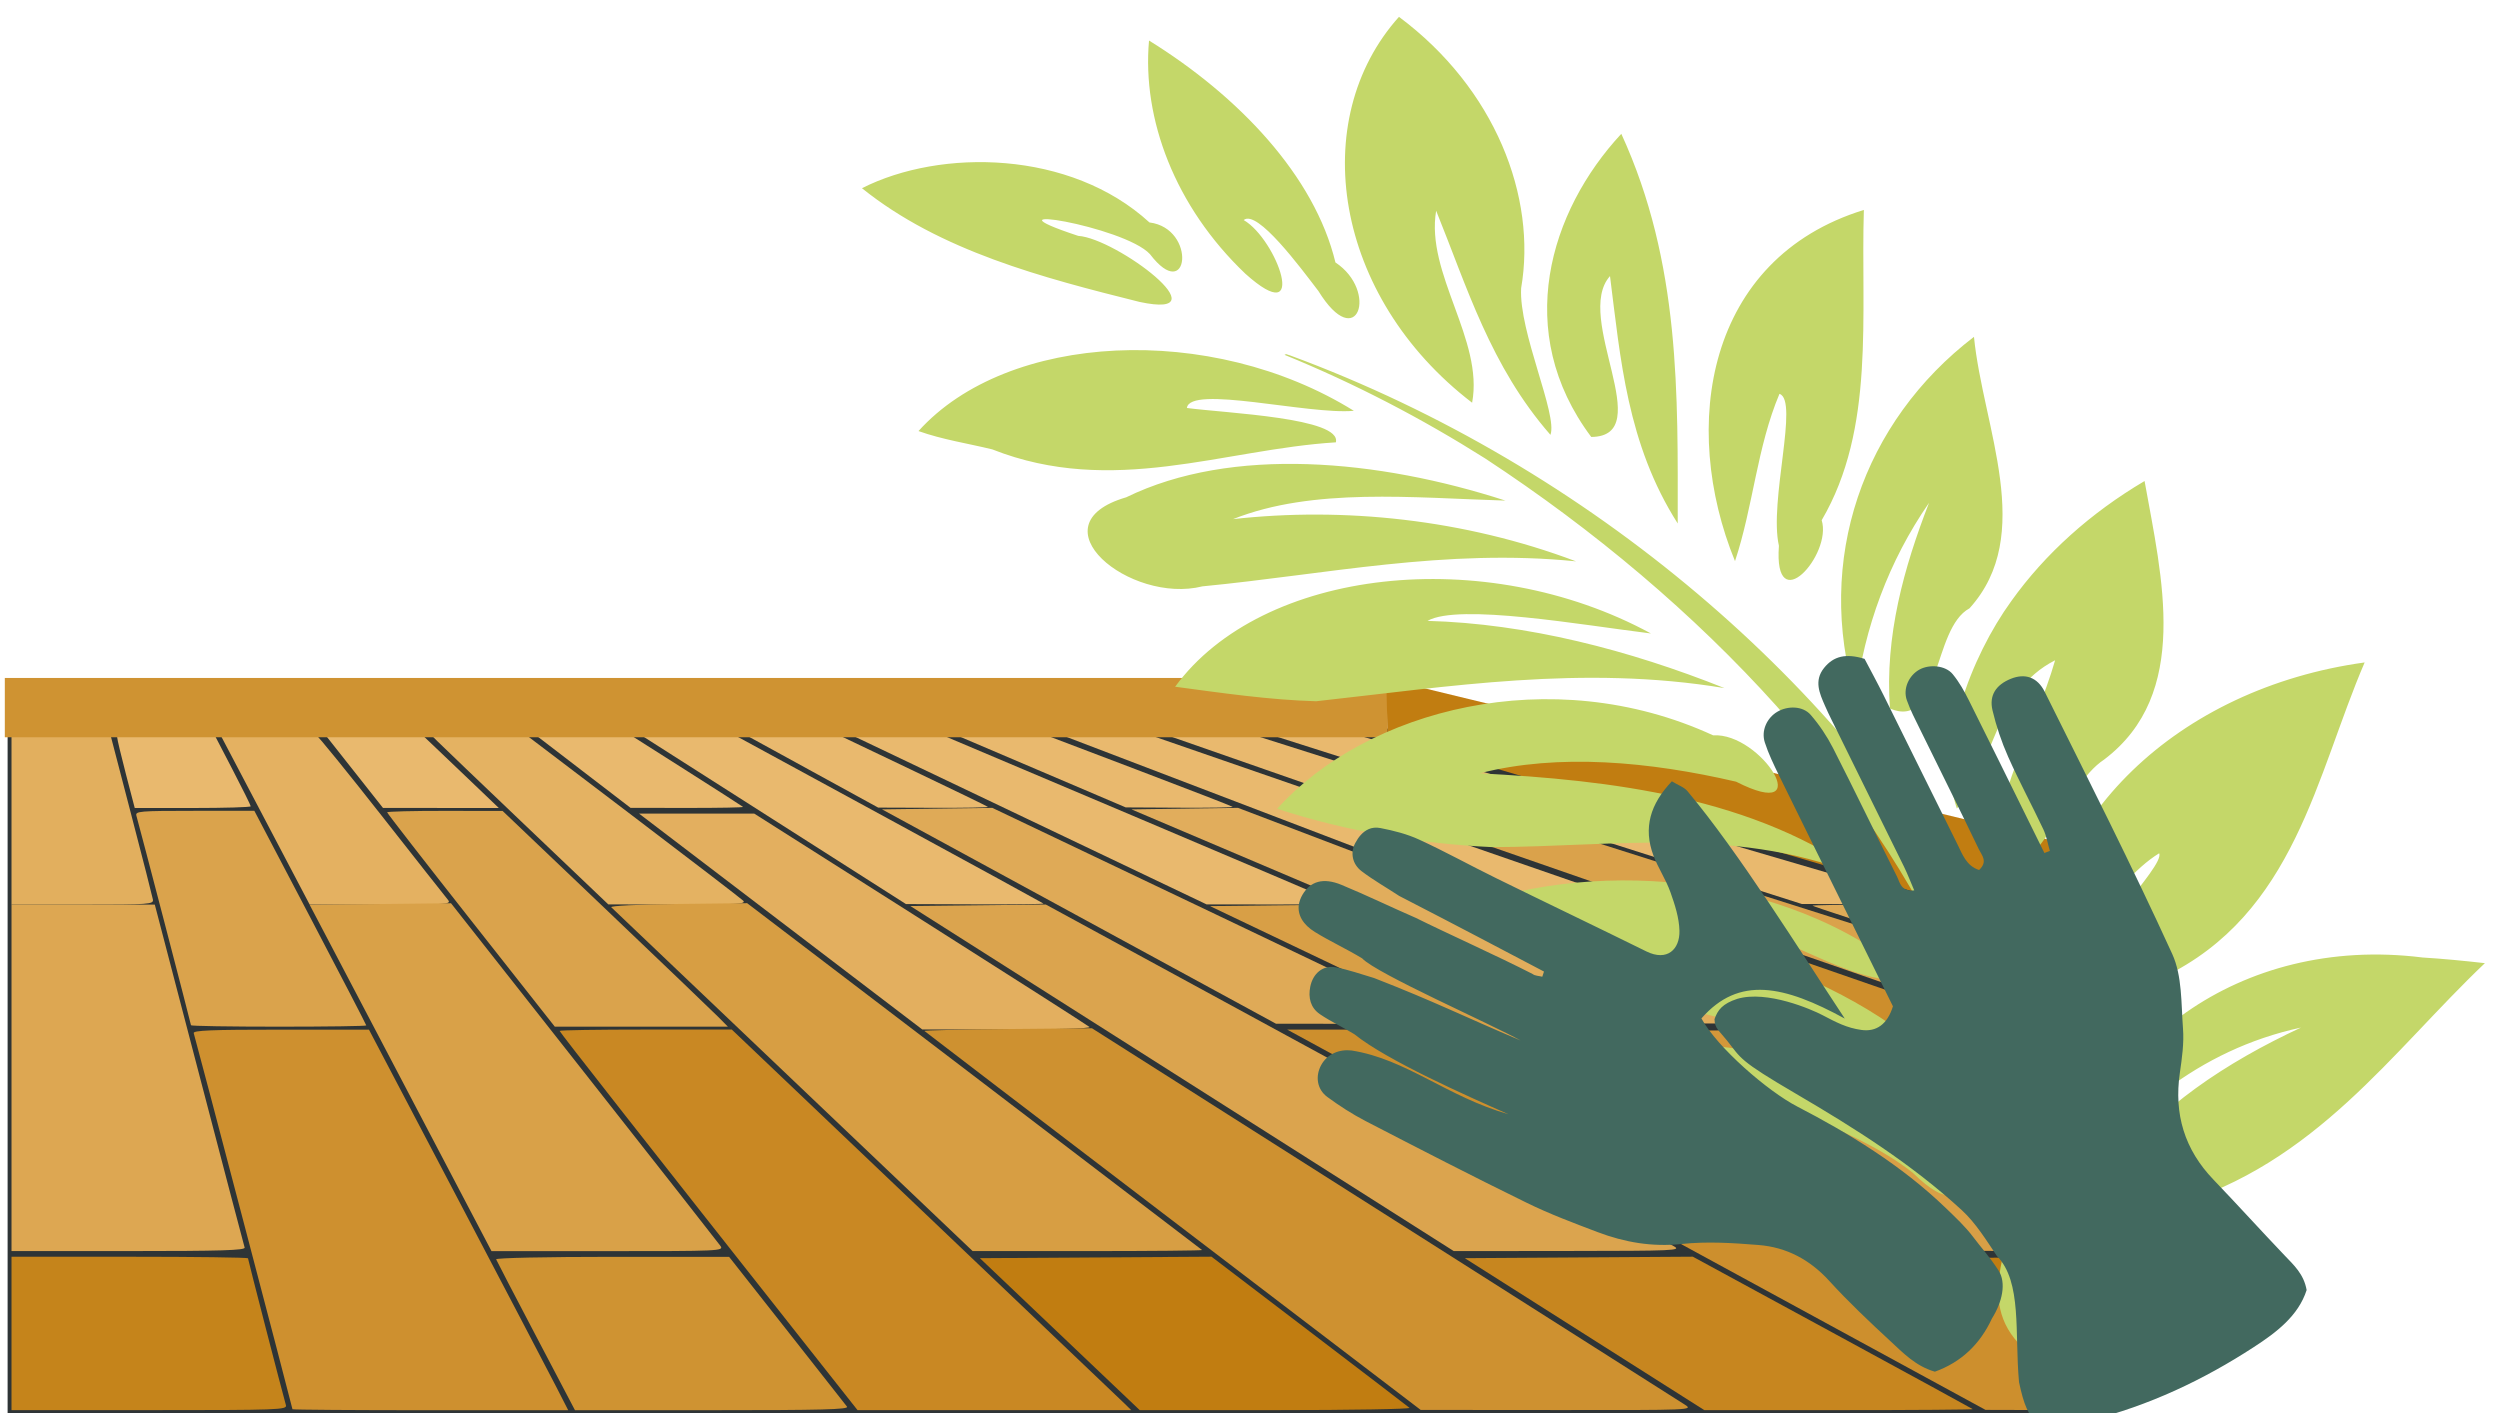 <?xml version="1.0" encoding="UTF-8" standalone="no"?>
<svg
   xmlns:dc="http://purl.org/dc/elements/1.1/"
   xmlns:cc="http://creativecommons.org/ns#"
   xmlns:rdf="http://www.w3.org/1999/02/22-rdf-syntax-ns#"
   xmlns:svg="http://www.w3.org/2000/svg"
   xmlns="http://www.w3.org/2000/svg"
   xmlns:sodipodi="http://sodipodi.sourceforge.net/DTD/sodipodi-0.dtd"
   xmlns:inkscape="http://www.inkscape.org/namespaces/inkscape"
   width="46mm"
   height="26mm"
   viewBox="0 0 46 26"
   version="1.1"
   id="svg7549"
   inkscape:version="1.0.2 (e86c870, 2021-01-15)"
   sodipodi:docname="vector-icon-gruppe-03.svg">
  <defs
     id="defs7543">
    <filter
       id="a-4"
       x="0"
       y="0"
       width="1"
       height="1">
      <feColorMatrix
         type="saturate"
         values="0"
         id="feColorMatrix24915" />
    </filter>
    <clipPath
       clipPathUnits="userSpaceOnUse"
       id="clipPath25200">
      <rect
         style="fill:#cccccc;fill-opacity:1;stroke:#808080;stroke-width:0.525"
         id="rect25202"
         width="846.318"
         height="318.198"
         x="-66.186"
         y="719.828" />
    </clipPath>
  </defs>
  <sodipodi:namedview
     id="base"
     pagecolor="#ffffff"
     bordercolor="#666666"
     borderopacity="1.0"
     inkscape:pageopacity="0.0"
     inkscape:pageshadow="2"
     inkscape:zoom="3.5246753"
     inkscape:cx="69.563262"
     inkscape:cy="6.2595348"
     inkscape:document-units="mm"
     inkscape:current-layer="layer1"
     inkscape:document-rotation="0"
     showgrid="false"
     inkscape:object-nodes="false"
     inkscape:snap-intersection-paths="true"
     inkscape:object-paths="true"
     inkscape:snap-nodes="false"
     inkscape:snap-others="false"
     inkscape:snap-global="false"
     inkscape:window-width="1920"
     inkscape:window-height="1017"
     inkscape:window-x="1912"
     inkscape:window-y="113"
     inkscape:window-maximized="1" />
  <g
     inkscape:label="Ebene 1"
     inkscape:groupmode="layer"
     id="layer1">
    <g
       id="g25161"
       transform="matrix(0.048,0,0,0.049,2.255,-22.8)"
       clip-path="url(#clipPath25200)">
      <g
         transform="matrix(0.535,0,0,0.535,1801.1,227.51)"
         id="g25011">
        <path
           d="m -3448.9,959.96 1110.648,-4.632 261.652,66.595 113.6,24.427 V 1442.38 h -1485.9 z"
           fill="#2e3436"
           filter="url(#a)"
           id="path24925"
           style="filter:url(#a-4)"
           sodipodi:nodetypes="ccccccc" />
        <path
           d="m -3446.1,1019.6 v -59.804 l 35.384,0.012 35.384,0.012 14.951,56.221 c 8.223,30.921 15.238,57.828 15.588,59.792 0.599,3.357 -2.431,3.572 -50.335,3.572 h -50.972 v -59.804 z"
           fill="#e2af5e"
           filter="url(#a)"
           id="path24931"
           style="filter:url(#a-4)" />
        <path
           d="m -3264.3,1020.1 -31.834,-59.305 33.088,-0.548 c 18.199,-0.302 34.111,-0.156 35.36,0.323 1.249,0.48 22.283,25.844 46.741,56.365 24.458,30.521 45.81,57.064 47.448,58.982 2.826,3.309 0.358,3.489 -47.996,3.489 h -50.975 l -31.834,-59.306 z"
           fill="#e4b161"
           filter="url(#a)"
           id="path24933"
           style="filter:url(#a-4)" />
        <path
           d="m -3077.3,1024.4 c -32.344,-30.182 -61.029,-57.068 -63.745,-59.747 l -4.939,-4.872 h 67.835 l 76.674,57.037 c 42.171,31.37 77.988,58.282 79.593,59.804 2.494,2.365 -4.32,2.759 -46.846,2.711 l -49.765,-0.057 -58.807,-54.876 z"
           fill="#e4b262"
           filter="url(#a)"
           id="path24935"
           style="filter:url(#a-4)" />
        <path
           d="m -2899.9,1019.9 -94.667,-59.126 32.54,-0.549 32.54,-0.549 110.97,59.132 c 61.032,32.522 111.34,59.457 111.8,59.854 0.46,0.397 -21.521,0.642 -48.84,0.543 l -49.67,-0.179 -94.666,-59.126 z"
           fill="#e9b96e"
           filter="url(#a)"
           id="path24937"
           style="filter:url(#a-4)" />
        <path
           d="m -2716.7,1020 -126.83,-59.242 31.231,-0.546 31.231,-0.546 142.45,59.056 c 78.347,32.481 142.82,59.414 143.28,59.851 0.46,0.437 -20.624,0.767 -46.846,0.732 l -47.677,-0.063 -126.83,-59.242 z"
           fill="#e9b96e"
           filter="url(#a)"
           id="path24939"
           style="filter:url(#a-4)" />
        <path
           d="m -2534.7,1019.9 -158.09,-59.157 30.055,-0.55 30.055,-0.551 172.89,58.584 c 95.091,32.222 174.24,59.086 175.88,59.699 1.64,0.613 -18.539,1.118 -44.853,1.123 l -47.843,0.012 -158.09,-59.157 v 10e-5 z"
           fill="#e9b96e"
           filter="url(#a)"
           id="path24941"
           style="filter:url(#a-4)" />
        <path
           d="m -2352.6,1019.9 -189.34,-59.095 28.862,-0.541 28.862,-0.541 205.33,58.869 c 112.93,32.378 206.22,59.238 207.32,59.689 1.1,0.451 -19.087,0.796 -44.853,0.767 l -46.846,-0.053 -189.34,-59.095 z"
           fill="#e9b96e"
           filter="url(#a)"
           id="path24943"
           style="filter:url(#a-4)" />
        <path
           d="m -3364.1,987.94 c -3.461,-13.016 -6.293,-24.678 -6.293,-25.915 0,-1.584 10.277,-2.249 34.735,-2.249 h 34.735 l 13.108,24.709 c 7.209,13.59 13.108,25.251 13.108,25.915 0,0.664 -18.698,1.206 -41.551,1.206 h -41.55 l -6.293,-23.666 z"
           fill="#e9b96e"
           filter="url(#a)"
           id="path24945"
           style="filter:url(#a-4)" />
        <path
           d="m -3200.4,986.17 -20.462,-25.394 34.173,-0.547 34.173,-0.547 11.208,10.435 c 6.164,5.739 18.668,17.423 27.786,25.963 l 16.579,15.528 -41.497,-0.023 -41.497,-0.023 -20.462,-25.394 z"
           fill="#e9b96e"
           filter="url(#a)"
           id="path24947"
           style="filter:url(#a-4)" />
        <path
           d="m -3036.3,986.14 -33.754,-25.364 33.145,-0.546 33.145,-0.546 40.479,25.176 c 22.263,13.847 40.852,25.53 41.309,25.963 0.457,0.433 -17.484,0.763 -39.869,0.734 l -40.7,-0.053 -33.754,-25.364 z"
           fill="#e9b96e"
           filter="url(#a)"
           id="path24949"
           style="filter:url(#a-4)" />
        <path
           d="m -2872.2,986.05 -47.074,-25.276 32.123,-0.542 32.123,-0.542 53.823,25.155 c 29.603,13.835 54.197,25.517 54.654,25.959 0.457,0.442 -17.036,0.741 -38.873,0.663 l -39.703,-0.141 -47.074,-25.276 z"
           fill="#e9b96e"
           filter="url(#a)"
           id="path24951"
           style="filter:url(#a-4)" />
        <path
           d="m -2708.1,985.98 -60.346,-25.207 30.665,-0.548 30.665,-0.548 67.557,25.14 c 37.157,13.827 67.931,25.511 68.388,25.964 0.457,0.453 -16.587,0.73 -37.876,0.615 l -38.706,-0.209 -60.346,-25.207 z"
           fill="#e9b96e"
           filter="url(#a)"
           id="path24953"
           style="filter:url(#a-4)" />
        <path
           d="m -2543.9,985.93 -73.562,-25.158 29.54,-0.554 29.54,-0.554 80.901,25.164 c 44.496,13.84 81.275,25.527 81.732,25.97 0.457,0.443 -16.139,0.69 -36.879,0.548 l -37.71,-0.258 -73.562,-25.158 z"
           fill="#e9b96e"
           filter="url(#a)"
           id="path24955"
           style="filter:url(#a-4)" />
        <path
           d="m -3317.5,1164.1 c 0,-0.906 -36.676,-138.78 -39.108,-147.02 -0.958,-3.246 1.943,-3.489 41.738,-3.489 h 42.768 l 40.095,74.875 c 22.052,41.181 40.095,75.27 40.095,75.752 0,0.482 -28.257,0.876 -62.794,0.876 -34.537,0 -62.794,-0.45 -62.794,-1 z"
           fill="#daa34c"
           filter="url(#a)"
           id="path24957"
           style="filter:url(#a-4)" />
        <path
           d="m -3116.9,1090.4 c -33.031,-41.07 -60.056,-75.158 -60.056,-75.752 0,-0.594 18.614,-1.055 41.364,-1.025 l 41.364,0.055 73.758,68.829 c 40.567,37.856 76.883,71.919 80.702,75.697 l 6.944,6.868 h -124.02 l -60.056,-74.672 z"
           fill="#daa34c"
           filter="url(#a)"
           id="path24959"
           style="filter:url(#a-4)" />
        <path
           d="m -2895,1091.3 -101.45,-75.752 h 82.534 l 119.15,74.005 c 65.534,40.703 120.01,74.791 121.05,75.752 1.087,1.003 -24.023,1.746 -58.965,1.746 h -60.859 l -101.45,-75.752 z"
           fill="#e3af5f"
           filter="url(#a)"
           id="path24961"
           style="filter:url(#a-4)" />
        <path
           d="m -2681.2,1087.8 -141.17,-75.241 39.502,-0.527 39.502,-0.527 160.42,74.9 c 88.233,41.195 160.82,75.296 161.3,75.78 0.48,0.484 -25.957,0.875 -58.758,0.868 l -59.638,-0.012 -141.17,-75.241 z"
           fill="#dfaa57"
           filter="url(#a)"
           id="path24963"
           style="filter:url(#a-4)" />
        <path
           d="m -2463.3,1087.6 -180.35,-75.029 38.16,-0.541 38.16,-0.541 201,74.982 c 110.55,41.24 201.37,75.347 201.83,75.794 0.46,0.447 -26.006,0.711 -58.807,0.588 l -59.638,-0.224 -180.35,-75.029 z"
           fill="#e1ad5c"
           filter="url(#a)"
           id="path24965"
           style="filter:url(#a-4)" />
        <path
           d="m -2242.3,1087.6 -220.52,-75.033 36.98,-0.544 36.98,-0.544 199.48,62.067 c 109.72,34.137 203.75,63.346 208.95,64.91 l 17.214,6.458 0.516,18.159 -33.679,-0.221 -25.417,-0.221 -220.52,-75.032 z"
           fill="#daa24b"
           filter="url(#a)"
           id="path24967"
           style="filter:url(#a-4)"
           sodipodi:nodetypes="cccccccccccc" />
        <path
           d="m -3446.1,1201 v -121.6 l 51.332,0.012 h 51.332 l 31.762,119.1 c 17.469,65.506 32.142,120.22 32.607,121.59 0.667,1.967 -16.821,2.492 -83.094,2.492 h -83.939 v -121.6 z"
           fill="#dda752"
           filter="url(#a)"
           id="path24969"
           style="filter:url(#a-4)" />
        <path
           d="m -3159,1216.6 c -31.248,-58.307 -60.562,-112.99 -65.144,-121.52 l -8.33,-15.51 50.63,-0.564 50.63,-0.563 95.249,118.47 c 52.387,65.157 96.422,120.1 97.854,122.1 2.508,3.498 -0.482,3.632 -80.735,3.619 l -83.34,-0.014 -56.814,-106.01 z"
           fill="#d9a148"
           filter="url(#a)"
           id="path24971"
           style="filter:url(#a-4)" />
        <path
           d="m -2886,1202.8 c -70.7,-65.885 -129.37,-120.57 -130.37,-121.53 -1.043,-0.995 19.421,-1.984 47.752,-2.308 l 49.576,-0.568 162.56,121.34 c 89.407,66.734 162.93,121.68 163.39,122.1 0.46,0.42 -36.337,0.764 -81.764,0.764 h -82.595 l -128.55,-119.79 z"
           fill="#d79e43"
           filter="url(#a)"
           id="path24973"
           style="filter:url(#a-4)" />
        <path
           d="m -2607.4,1201.5 -194.7,-121.1 48.521,-0.533 48.521,-0.533 222.05,118.34 c 122.13,65.089 224.74,119.79 228.03,121.56 5.585,3 0.569,3.217 -75.872,3.292 l -81.852,0.08 -194.7,-121.1 z"
           fill="#dba44e"
           filter="url(#a)"
           id="path24975"
           style="filter:url(#a-4)" />
        <path
           d="m -2328.5,1201.4 -258.86,-120.93 47.397,-0.535 47.397,-0.535 265.78,110.18 265.78,110.18 0.012,11.462 v 11.462 l -54.322,-0.175 -54.322,-0.175 -258.86,-120.93 v 10e-5 z"
           fill="#d89f46"
           filter="url(#a)"
           id="path24977"
           style="filter:url(#a-4)" />
        <path
           d="m -2167.3,1157 c -110.74,-41.5 -202.24,-75.849 -203.33,-76.329 -1.09,-0.48 18.305,-1.187 43.114,-1.569 l 45.108,-0.695 79.483,27.004 c 43.716,14.852 116.04,39.406 160.72,54.563 l 81.234,27.559 v 22.683 c 0,16.936 -0.631,22.627 -2.492,22.461 -1.371,-0.122 -93.095,-34.177 -203.83,-75.678 z"
           fill="#cd8e2c"
           filter="url(#a)"
           id="path24979"
           style="filter:url(#a-4)" />
        <path
           d="m -2060.1,1110.8 c -52.891,-16.541 -95.903,-30.338 -95.582,-30.659 0.321,-0.321 20.323,-0.673 44.448,-0.781 l 43.863,-0.197 53.214,15.426 53.214,15.426 v 15.608 c 0,8.584 -0.673,15.528 -1.495,15.43 -0.822,-0.098 -44.77,-13.712 -97.661,-30.253 z"
           fill="#dfaa57"
           filter="url(#a)"
           id="path24981"
           style="filter:url(#a-4)" />
        <path
           d="m -3446.1,1380.4 v -53.823 h 84.722 c 46.597,0 84.722,0.495 84.722,1.099 0,0.941 24.317,93.181 27.17,103.06 0.95,3.289 -4.643,3.489 -97.803,3.489 h -98.811 v -53.824 z"
           fill="#c5841b"
           filter="url(#a)"
           id="path24983"
           style="filter:url(#a-4)" />
        <path
           d="m -3070.3,1382.2 c -15.35,-28.636 -28.208,-52.85 -28.573,-53.811 -0.374,-0.982 36,-1.746 83.13,-1.746 h 83.794 l 41.29,51.332 c 22.709,28.232 42.15,52.453 43.201,53.824 1.523,1.986 -18.082,2.489 -96.511,2.479 l -98.422,-0.012 -27.908,-52.064 z"
           fill="#cf9332"
           filter="url(#a)"
           id="path24985"
           style="filter:url(#a-4)" />
        <path
           d="m -2695,1380.9 -57.265,-53.325 82.976,-0.52 82.976,-0.52 69.985,52.238 c 38.492,28.731 70.837,52.961 71.879,53.846 1.042,0.885 -42.022,1.608 -95.696,1.608 h -97.59 l -57.265,-53.325 z"
           fill="#c17d11"
           filter="url(#a)"
           id="path24987"
           style="filter:url(#a-4)" />
        <path
           d="m -2319,1380.9 -85.801,-53.325 81.69,-0.521 81.689,-0.521 99.858,53.155 c 54.922,29.235 100.23,53.466 100.69,53.846 0.46,0.38 -42.629,0.691 -95.747,0.691 h -96.577 l -85.801,-53.325 z"
           fill="#c7861f"
           filter="url(#a)"
           id="path24989"
           style="filter:url(#a-4)" />
        <path
           d="m -2009.7,1349.8 -47.709,-22.201 47.506,-0.535 c 26.128,-0.294 47.852,-0.189 48.275,0.234 0.423,0.423 0.514,10.654 0.203,22.736 l -0.566,21.967 -47.709,-22.201 z"
           fill="#c17d11"
           filter="url(#a)"
           id="path24991"
           style="filter:url(#a-4)" />
        <path
           d="m -3244.8,1433.6 c 0,-1.024 -69.681,-261.02 -70.738,-263.94 -0.71,-1.96 12.589,-2.49 62.328,-2.484 l 63.23,0.012 62.791,117.11 c 34.535,64.41 66.654,124.51 71.376,133.55 l 8.584,16.446 h -98.786 c -54.332,0 -98.786,-0.312 -98.786,-0.693 z"
           fill="#ce902f"
           filter="url(#a)"
           id="path24993"
           style="filter:url(#a-4)" />
        <path
           d="m -2880.5,1383.9 c -109.88,-136.32 -172.88,-214.98 -172.88,-215.84 0,-0.524 27.755,-0.952 61.677,-0.952 h 61.677 l 138.17,128.82 c 75.992,70.851 140.39,130.95 143.11,133.56 l 4.938,4.742 h -196.11 l -40.573,-50.335 z"
           fill="#c98823"
           filter="url(#a)"
           id="path24995"
           style="filter:url(#a-4)" />
        <path
           d="m -2613.8,1301.5 c -97.564,-72.923 -177.75,-132.95 -178.19,-133.39 -0.44,-0.44 26.385,-1.052 59.613,-1.359 l 60.415,-0.556 209.47,130.24 c 115.21,71.633 212.17,131.95 215.46,134.03 5.92,3.746 4.994,3.784 -91.699,3.703 l -97.68,-0.081 -177.39,-132.59 v 10e-5 z"
           fill="#ce9130"
           filter="url(#a)"
           id="path24997"
           style="filter:url(#a-4)" />
        <path
           d="m -2281.9,1300.6 -250.18,-133.47 h 121.4 l 224.86,104.88 224.86,104.88 v 57.366 l -35.384,-0.097 -35.384,-0.097 -250.18,-133.47 z"
           fill="#cd8f2d"
           filter="url(#a)"
           id="path24999"
           style="filter:url(#a-4)" />
        <path
           d="m -2116.1,1231.3 -152.09,-63.18 58.398,-0.546 58.398,-0.546 95.169,35.432 95.168,35.432 0.02,28.407 c 0.012,15.624 -0.654,28.356 -1.476,28.295 -0.822,-0.061 -69.936,-28.543 -153.59,-63.293 h -6e-4 z"
           fill="#d3973a"
           filter="url(#a)"
           id="path25001"
           style="filter:url(#a-4)" />
        <path
           d="m -2006.2,1167.5 h 43.697 v 16.915 z"
           fill="#c17d11"
           filter="url(#a)"
           id="path25003"
           style="filter:url(#a-4)" />
        <path
           d="m -3450.9,920.09 h 990.75 v 41.863 h -990.75 z"
           fill="#cf9332"
           filter="url(#a)"
           id="path25005"
           style="filter:url(#a-4)" />
        <path
           d="m -2461.1,921.08 499.36,118.61 v 65.784 l -498.37,-144.03 -0.997,-40.368 z"
           fill="#c17d11"
           filter="url(#a)"
           id="path25007"
           style="filter:url(#a-4)" />
      </g>
      <path
         transform="matrix(0.535,0,0,0.535,108.36,-71.11)"
         d="m 581.16,615.3 c 0,22.554 -18.284,40.838 -40.838,40.838 -22.554,0 -40.838,-18.284 -40.838,-40.838 0,-22.554 18.284,-40.838 40.838,-40.838 22.554,0 40.838,18.284 40.838,40.838 z"
         fill="#f0ffff"
         id="path25013" />
      <path
         transform="matrix(0.535,0,0,0.535,108.36,-71.11)"
         d="m 643.98,572.89 c 0,30.361 -24.613,54.974 -54.974,54.974 -30.361,0 -54.974,-24.613 -54.974,-54.974 0,-30.361 24.613,-54.974 54.974,-54.974 30.361,0 54.974,24.613 54.974,54.974 z"
         fill="#f0ffff"
         id="path25015" />
      <path
         transform="matrix(0.535,0,0,0.535,108.36,-71.11)"
         d="m 640.84,638.86 c 0,22.554 -18.284,40.838 -40.838,40.838 -22.554,0 -40.838,-18.284 -40.838,-40.838 0,-22.554 18.284,-40.838 40.838,-40.838 22.554,0 40.838,18.284 40.838,40.838 z"
         fill="#f0ffff"
         id="path25017" />
      <path
         transform="matrix(0.535,0,0,0.535,108.36,-71.11)"
         d="m 689.53,591.74 c 0,20.819 -16.877,37.697 -37.697,37.697 -20.82,0 -37.697,-16.877 -37.697,-37.697 0,-20.82 16.877,-37.697 37.697,-37.697 20.82,0 37.697,16.877 37.697,37.697 z"
         fill="#f0ffff"
         id="path25019" />
      <path
         transform="matrix(0.535,0,0,0.535,108.36,-71.11)"
         d="m 764.93,618.44 c 0,32.964 -26.722,59.686 -59.686,59.686 -32.964,0 -59.686,-26.722 -59.686,-59.686 0,-32.964 26.722,-59.686 59.686,-59.686 32.964,0 59.686,26.722 59.686,59.686 z"
         fill="#f0ffff"
         id="path25021" />
      <path
         transform="matrix(0.535,0,0,0.535,108.36,-71.11)"
         d="m 954.98,458.23 c 0,58.988 -47.819,106.81 -106.81,106.81 -58.991,0 -106.81,-47.819 -106.81,-106.81 0,-58.991 47.819,-106.81 106.81,-106.81 58.991,0 106.81,47.819 106.81,106.81 z"
         fill="#f0ffff"
         id="path25023" />
      <path
         transform="matrix(0.535,0,0,0.535,108.36,-67.749)"
         d="m 780.63,521.06 c 0,32.964 -26.722,59.686 -59.686,59.686 -32.964,0 -59.686,-26.722 -59.686,-59.686 0,-32.964 26.722,-59.686 59.686,-59.686 32.964,0 59.686,26.722 59.686,59.686 z"
         fill="#f0ffff"
         id="path25025" />
      <path
         transform="matrix(0.535,0,0,0.535,108.36,-71.11)"
         d="m 835.61,572.89 c 0,28.626 -23.206,51.833 -51.833,51.833 -28.627,0 -51.833,-23.206 -51.833,-51.833 0,-28.627 23.206,-51.833 51.833,-51.833 28.627,0 51.833,23.206 51.833,51.833 z"
         fill="#f0ffff"
         id="path25027" />
      <path
         transform="matrix(0.535,0,0,0.535,108.36,-71.11)"
         d="m 1003.7,566.61 c 0,50.313 -40.787,91.1 -91.1,91.1 -50.313,0 -91.1,-40.787 -91.1,-91.1 0,-50.313 40.787,-91.1 91.1,-91.1 50.313,0 91.1,40.787 91.1,91.1 z"
         fill="#f0ffff"
         id="path25029" />
      <path
         transform="matrix(0.535,0,0,0.535,108.36,-71.11)"
         d="m 1038.2,462.94 c 0,37.301 -30.238,67.54 -67.54,67.54 -37.302,0 -67.54,-30.239 -67.54,-67.54 0,-37.301 30.239,-67.54 67.54,-67.54 37.301,0 67.54,30.239 67.54,67.54 z"
         fill="#f0ffff"
         id="path25031" />
      <path
         transform="matrix(0.535,0,0,0.535,50.407,-84.747)"
         d="m 326.7,627.86 c 0,57.253 -46.413,103.67 -103.67,103.67 -57.257,0 -103.67,-46.413 -103.67,-103.67 0,-57.257 46.413,-103.67 103.67,-103.67 57.257,0 103.67,46.413 103.67,103.67 z"
         fill="#e3dbdb"
         id="path25033" />
      <path
         transform="matrix(0.535,0,0,0.535,50.407,-84.747)"
         d="m 479.06,569.75 c 0,68.53 -55.555,124.08 -124.08,124.08 -68.525,0 -124.08,-55.555 -124.08,-124.08 0,-68.525 55.555,-124.08 124.08,-124.08 68.525,0 124.08,55.555 124.08,124.08 z"
         fill="#e3dbdb"
         id="path25035" />
      <path
         transform="matrix(0.535,0,0,0.535,50.407,-84.747)"
         d="m 589.01,533.62 c 0,54.65 -44.303,98.953 -98.953,98.953 -54.65,0 -98.953,-44.303 -98.953,-98.953 0,-54.65 44.303,-98.953 98.953,-98.953 54.65,0 98.953,44.303 98.953,98.953 z"
         fill="#e3dbdb"
         id="path25037" />
      <path
         transform="matrix(0.535,0,0,0.535,50.407,-84.747)"
         d="m 127.23,576.03 c 0,29.494 -23.91,53.403 -53.403,53.403 -29.493,0 -53.403,-23.91 -53.403,-53.403 0,-29.493 23.91,-53.403 53.403,-53.403 29.493,0 53.403,23.91 53.403,53.403 z"
         fill="#e3dbdb"
         id="path25039" />
      <path
         transform="matrix(0.535,0,0,0.535,50.407,-84.747)"
         d="m 147.64,631 c 0,26.024 -21.097,47.121 -47.121,47.121 -26.024,0 -47.121,-21.097 -47.121,-47.121 0,-26.024 21.097,-47.121 47.121,-47.121 26.024,0 47.121,21.097 47.121,47.121 z"
         fill="#e3dbdb"
         id="path25041" />
      <path
         transform="matrix(0.535,0,0,0.535,50.407,-84.747)"
         d="m 163.35,549.33 c 0,19.084 -15.471,34.555 -34.555,34.555 -19.084,0 -34.555,-15.471 -34.555,-34.555 0,-19.084 15.471,-34.555 34.555,-34.555 19.084,0 34.555,15.471 34.555,34.555 z"
         fill="#e3dbdb"
         id="path25043" />
      <path
         transform="matrix(0.535,0,0,0.535,50.407,-84.747)"
         d="m 545.03,654.57 c 0,36.434 -29.535,65.969 -65.969,65.969 -36.434,0 -65.969,-29.535 -65.969,-65.969 0,-36.434 29.535,-65.969 65.969,-65.969 36.434,0 65.969,29.535 65.969,65.969 z"
         fill="#e3dbdb"
         id="path25045" />
      <path
         transform="matrix(0.535,0,0,0.535,50.407,-84.747)"
         d="m 786.92,494.35 c 0,85.879 -69.619,155.5 -155.5,155.5 -85.881,0 -155.5,-69.619 -155.5,-155.5 0,-85.881 69.619,-155.5 155.5,-155.5 85.881,0 155.5,69.619 155.5,155.5 z"
         fill="#e3dbdb"
         id="path25047" />
      <path
         transform="matrix(0.535,0,0,0.535,50.407,-84.747)"
         d="m 871.73,612.16 c 0,61.59 -49.929,111.52 -111.52,111.52 -61.591,0 -111.52,-49.929 -111.52,-111.52 0,-61.591 49.929,-111.52 111.52,-111.52 61.591,0 111.52,49.929 111.52,111.52 z"
         fill="#e3dbdb"
         id="path25049" />
      <path
         transform="matrix(0.535,0,0,0.535,50.407,-84.747)"
         d="m 705.24,681.27 c 0,53.783 -43.6,97.383 -97.383,97.383 -53.783,0 -97.383,-43.6 -97.383,-97.383 0,-53.783 43.6,-97.383 97.383,-97.383 53.783,0 97.383,43.6 97.383,97.383 z"
         fill="#e3dbdb"
         id="path25051" />
      <g
         transform="matrix(0.535,0,0,0.535,318.03,94.238)"
         fill="#917c6f"
         fill-rule="evenodd"
         id="g25059">
        <path
           d="m 434.71,392.1 -0.036,-0.022 -0.102,-0.06 -0.39,-0.229 -1.462,-0.839 c -1.693,-0.957 -3.405,-1.881 -5.133,-2.774 l -1e-5,-10e-6 c -4.827,-2.496 -9.77,-4.801 -14.925,-6.519 l -2e-5,-10e-6 c -6.809,-2.27 -14.202,-3.038 -21.209,-1.481 l -2e-5,1e-5 c -2.765,0.614 -5.494,1.538 -7.881,3.062 -1.446,0.923 -2.76,2.087 -3.705,3.519 -1.038,1.572 -1.565,3.461 -1.565,5.345 0,1.841 0.074,3.693 0.453,5.494 v 2e-5 c 0.316,1.497 0.879,2.948 1.722,4.225 2.252,3.411 5.924,5.585 9.428,7.688 3.021,1.812 6.195,3.355 9.377,4.868 h 10e-6 l 1e-5,1e-5 c 4.022,1.913 8.088,3.733 12.157,5.545 7.999,3.562 16.071,6.983 23.855,10.993 l 2e-5,10e-6 c 13.446,6.927 26.97,13.702 40.499,20.466 7.662,3.831 15.33,7.649 23.029,11.405 l 2e-5,10e-6 c 2.776,1.354 5.555,2.703 8.349,4.018 1.577,0.742 3.145,1.51 4.769,2.142 4.021,1.564 7.991,3.28 12.121,4.53 4.115,1.245 8.486,2.182 12.701,1.339 1.181,-0.236 2.243,-0.874 3.231,-1.563 1.343,-0.938 2.565,-2.04 3.737,-3.186 l 10e-6,-1e-5 c 2.916,-2.849 5.528,-5.991 8.078,-9.172 l 2e-5,-2e-5 c 2.498,-3.116 4.905,-6.305 7.352,-9.462 l 2e-5,-10e-6 c 0.927,-1.196 1.857,-2.39 2.831,-3.548 l 10e-6,-2e-5 c 0.613,-0.729 1.218,-1.476 1.962,-2.071 1.532,-1.226 3.023,-2.501 4.519,-3.77 2.065,-1.753 4.122,-3.516 6.176,-5.282 l 7.815,-6.75 -0.048,-0.005 -0.134,-0.013 h -3e-5 l -0.512,-0.05 -1.89,-0.176 h -2e-5 c -2.124,-0.192 -4.25,-0.37 -6.377,-0.532 -5.386,-0.41 -10.78,-0.772 -16.181,-0.772 -4.803,0 -9.436,1.607 -14.066,2.886 -5.236,1.447 -10.73,2.274 -16.097,1.435 -2.021,-0.316 -3.982,-0.935 -5.922,-1.586 l -2e-5,-10e-6 c -2.713,-0.91 -5.381,-1.952 -8.029,-3.036 l -1e-5,-1e-5 c -6.648,-2.722 -13.176,-5.729 -19.668,-8.805 h -2e-5 l -10e-6,-1e-5 c -11.688,-5.538 -23.212,-11.414 -34.78,-17.198 l -2e-5,-10e-6 c -5.683,-2.841 -11.476,-5.467 -17.391,-7.785 l -3e-5,-1e-5 c -1.66,-0.65 -3.329,-1.282 -5.021,-1.843 l -2e-5,-1e-5 -3e-5,-10e-6 c -0.425,-0.141 -0.851,-0.281 -1.285,-0.394 -0.098,-0.025 -0.197,-0.053 -0.298,-0.063 -0.019,-0.002 -0.041,-0.006 -0.058,0.002 -0.009,0.005 -0.003,0.018 0.005,0.025"
           id="path25053" />
        <path
           d="m 429.75,421.88 -10.014,22.689 c -2.433,5.632 -4.841,11.276 -7.123,16.97 v 1e-5 c -0.874,2.18 -1.732,4.367 -2.521,6.579 -0.283,0.795 -0.558,1.592 -0.804,2.399 -0.166,0.543 -0.327,1.089 -0.426,1.648 v 1e-5 c -0.908,5.148 0.466,10.73 3.868,14.699 0.79,0.922 1.762,1.669 2.726,2.407 h 1e-5 v 10e-6 c 1.215,0.931 2.471,1.807 3.741,2.662 l 10e-6,1e-5 c 1.093,0.736 2.198,1.454 3.312,2.158 h 1e-5 c 0.347,0.219 0.695,0.437 1.044,0.653 l 0.29,0.179 0.077,0.047 0.028,0.017 39.455,-52.993"
           id="path25055" />
        <path
           d="m 450.25,401.77 0.013,-8.2e-4 0.039,-0.002 0.152,-0.009 0.589,-0.036 2.237,-0.134 h 10e-6 c 2.675,-0.159 5.35,-0.316 8.026,-0.472 h 10e-6 c 8.261,-0.479 16.522,-0.942 24.785,-1.378 h 10e-6 c 8.668,-0.457 17.338,-0.896 26.011,-1.232 3.185,-0.123 6.371,-0.237 9.559,-0.29 1.078,-0.018 2.156,-0.03 3.234,-0.016 0.649,0.008 1.299,0.013 1.943,0.088 3.145,0.37 6.29,0.902 9.284,1.934 2.599,0.896 5.123,2.211 6.963,4.255 1.906,2.118 3.647,4.38 5.357,6.659 v 10e-6 c 0.667,0.889 1.326,1.784 1.977,2.684 h 10e-6 c 0.193,0.267 0.385,0.534 0.577,0.802 v 10e-6 l 0.156,0.219 0.041,0.058 0.015,0.021 -53.38,9.284"
           id="path25057" />
      </g>
      <path
         transform="matrix(0.535,0,0,0.535,234.51,48.214)"
         d="m 235.6,379.69 c 0,64.193 -52.038,116.23 -116.23,116.23 -64.192,0 -116.23,-52.038 -116.23,-116.23 0,-64.192 52.038,-116.23 116.23,-116.23 64.192,0 116.23,52.038 116.23,116.23 z"
         fill="#f0ffff"
         id="path25061" />
      <path
         transform="matrix(0.535,0,0,0.535,234.51,48.214)"
         d="m 298.43,444.09 c 0,33.831 -27.426,61.257 -61.257,61.257 -33.831,0 -61.257,-27.426 -61.257,-61.257 0,-33.831 27.426,-61.257 61.257,-61.257 33.831,0 61.257,27.426 61.257,61.257 z"
         fill="#f0ffff"
         id="path25063" />
      <path
         transform="matrix(0.535,0,0,0.535,234.51,48.214)"
         d="m 271.73,513.2 c 0,53.783 -43.6,97.383 -97.383,97.383 -53.783,0 -97.383,-43.6 -97.383,-97.383 0,-53.783 43.6,-97.383 97.383,-97.383 53.783,0 97.383,43.6 97.383,97.383 z"
         fill="#f0ffff"
         id="path25065" />
      <path
         transform="matrix(0.535,0,0,0.535,234.51,48.214)"
         d="m 372.25,500.64 c 0,32.964 -26.722,59.686 -59.686,59.686 -32.964,0 -59.686,-26.722 -59.686,-59.686 0,-32.964 26.722,-59.686 59.686,-59.686 32.964,0 59.686,26.722 59.686,59.686 z"
         fill="#f0ffff"
         id="path25067" />
      <path
         transform="matrix(0.535,0,0,0.535,234.51,48.214)"
         d="m 441.36,467.65 c 0,29.494 -23.91,53.403 -53.403,53.403 -29.493,0 -53.403,-23.91 -53.403,-53.403 0,-29.493 23.91,-53.403 53.403,-53.403 29.493,0 53.403,23.91 53.403,53.403 z"
         fill="#f0ffff"
         id="path25069" />
      <path
         transform="matrix(0.535,0,0,0.535,234.51,48.214)"
         d="m 416.23,532.05 c 0,14.747 -11.955,26.702 -26.702,26.702 -14.747,0 -26.702,-11.955 -26.702,-26.702 0,-14.747 11.955,-26.702 26.702,-26.702 14.747,0 26.702,11.955 26.702,26.702 z"
         fill="#f0ffff"
         id="path25071" />
      <path
         transform="matrix(0.535,0,0,0.535,234.51,48.214)"
         d="m 468.07,519.49 c 0,19.084 -15.471,34.555 -34.555,34.555 -19.084,0 -34.555,-15.471 -34.555,-34.555 0,-19.084 15.471,-34.555 34.555,-34.555 19.084,0 34.555,15.471 34.555,34.555 z"
         fill="#f0ffff"
         id="path25073" />
    </g>
    <path
       d="m 43.51,12.188 c -0.894,2.074 -1.281,4.624 -3.707,5.792 -0.217,0.52 -2.08,1.567 -1.678,0.276 0.195,-0.878 1.713,-2.309 1.604,-2.556 -0.903,0.555 -1.624,2.068 -2.223,2.319 0.042,-2.936 2.564,-5.356 6.004,-5.83 z M 39.46,8.851 c 0.319,1.776 0.853,3.918 -0.744,5.125 -0.749,0.491 -1.143,2.191 -2.015,2.031 -0.038,-1.403 0.745,-2.572 1.113,-3.858 -1.133,0.579 -1.09,1.891 -1.808,2.728 -0.377,-1.105 0.249,-2.778 1.004,-3.82 0.622,-0.87 1.457,-1.619 2.45,-2.206 M 36.321,6.198 c 0.167,1.673 1.141,3.642 -0.082,4.995 -0.692,0.373 -0.528,2.242 -1.464,1.844 -0.097,-1.335 0.257,-2.594 0.719,-3.785 C 34.755,10.322 34.301,11.547 34.143,12.837 33.385,10.304 34.28,7.759 36.321,6.198 M 23.736,6.539 c 5.555,2.049 10.219,6.116 12.701,10.622 1.195,2.602 1.326,5.293 0.997,7.813 C 36.22,24.089 37.032,22.964 37.069,22.008 36.879,20.845 36.642,19.653 36.2,18.484 34.669,14.617 31.334,11.066 27.328,8.436 26.165,7.701 24.926,7.055 23.635,6.529 l 0.03,-0.013 0.071,0.023 z M 45.722,17.722 c -1.719,1.635 -3.105,3.687 -5.753,4.468 -0.328,1.226 -2.611,-0.2 -1.092,-0.688 0.825,-1.119 2.081,-1.953 3.462,-2.595 -1.917,0.415 -3.251,1.624 -4.224,2.934 0.427,-2.524 3.062,-4.649 6.46,-4.223 0.381,0.023 0.764,0.061 1.147,0.104 z M 23.5,14.881 c 1.638,-1.819 5.033,-2.726 8.021,-1.351 0.889,-0.055 1.941,1.626 0.423,0.853 -1.591,-0.37 -3.268,-0.526 -4.718,-0.154 2.39,0.126 5.077,0.427 7.115,1.94 -2.283,-0.985 -4.636,-0.586 -6.887,-0.582 -1.314,-0.061 -2.658,-0.284 -3.953,-0.705 m 3.207,1.896 c 2.447,-0.981 6.099,-0.799 8.463,1.202 -1.141,0.364 -3.157,-1.553 -3.76,-0.636 1.366,0.39 2.713,0.951 3.81,1.826 0.544,0.401 1.754,1.679 0.443,0.848 -2.891,-1.353 -6.3,-1.388 -8.956,-3.239 m 0.869,2.83 c 2.263,-0.61 5.275,-0.711 7.501,0.917 1.021,0.26 1.416,2.325 0.12,1.056 -1.05,-0.847 -3.389,-1.611 -4.081,-1.584 1.937,0.498 3.615,1.669 5.017,2.923 -2.455,-1.629 -5.83,-1.036 -8.104,-2.978 L 27.799,19.777 27.577,19.607 M 34.295,3.863 C 34.235,5.801 34.51,7.882 33.519,9.572 33.716,10.205 32.631,11.415 32.732,10.042 32.546,9.227 33.106,7.364 32.742,7.247 32.328,8.227 32.259,9.318 31.924,10.325 30.909,7.839 31.393,4.758 34.295,3.863 Z M 29.832,2.462 C 30.928,4.85 30.87,7.278 30.87,9.632 29.936,8.166 29.817,6.592 29.624,5.08 28.944,5.839 30.511,8.029 29.279,8.04 27.831,6.108 28.509,3.887 29.832,2.462 Z M 25.741,0.31 C 27.512,1.63 28.279,3.622 27.989,5.302 27.944,6.107 28.666,7.631 28.528,8.001 27.422,6.736 26.991,5.272 26.425,3.877 26.229,5.036 27.303,6.253 27.087,7.41 24.536,5.455 24.044,2.203 25.741,0.31 Z M 21.142,0.746 c 1.648,1.021 3.045,2.489 3.43,4.083 0.798,0.528 0.406,1.692 -0.314,0.525 -0.326,-0.426 -1.126,-1.509 -1.374,-1.305 0.614,0.356 1.217,2.051 0.031,0.988 C 21.617,3.801 21.013,2.186 21.142,0.746 Z M 15.86,3.463 c 1.451,-0.736 3.839,-0.7 5.29,0.63 0.876,0.109 0.725,1.522 0.009,0.583 -0.476,-0.516 -3.227,-0.964 -1.32,-0.336 0.702,0.045 2.703,1.552 1.131,1.216 C 19.191,5.111 17.295,4.619 15.86,3.463 Z m 5.763,9.172 c 1.596,-2.184 5.701,-2.639 8.754,-0.979 -1.258,-0.154 -3.539,-0.559 -4.111,-0.232 1.831,0.05 3.707,0.536 5.464,1.237 -2.607,-0.433 -5.075,-0.025 -7.513,0.242 -0.858,-0.024 -1.728,-0.151 -2.594,-0.267 z M 27.701,9.211 C 25.994,9.16 24.163,8.966 22.688,9.552 c 2.027,-0.227 4.252,-3.128e-4 6.311,0.777 -2.397,-0.243 -4.61,0.242 -6.874,0.46 -1.334,0.334 -3.127,-1.135 -1.402,-1.639 1.944,-0.948 4.635,-0.697 6.977,0.061 z M 16.9,7.932 c 1.639,-1.821 5.382,-2.006 8.011,-0.373 -0.838,0.076 -3.02,-0.483 -3.072,-0.052 0.728,0.096 2.85,0.181 2.741,0.632 -2.069,0.128 -4.104,1.004 -6.321,0.13 -0.453,-0.111 -0.914,-0.179 -1.358,-0.337 z"
       fill="#abc837"
       id="path11532"
       style="fill:#c4d769;fill-opacity:1;stroke-width:0.084" />
    <path
       id="path7321"
       style="fill:#42695f;fill-opacity:1;fill-rule:nonzero;stroke:none;stroke-width:0.173"
       d="m 23.898,16.647 c -0.025,0.185 0.073,0.365 0.298,0.503 0.282,0.174 0.586,0.312 0.869,0.485 0.257,0.277 2.395,1.22 2.914,1.51 -1.056,-0.447 -1.575,-0.713 -2.695,-1.149 -0.236,-0.069 -0.469,-0.154 -0.71,-0.198 -0.234,-0.043 -0.416,0.115 -0.465,0.356 -0.041,0.203 0.004,0.388 0.176,0.506 0.202,0.138 0.428,0.241 0.636,0.37 0.596,0.481 2.083,1.141 2.835,1.472 -1.133,-0.323 -1.873,-1.012 -2.886,-1.173 -0.228,-0.027 -0.448,0.065 -0.559,0.266 -0.113,0.205 -0.081,0.448 0.113,0.59 0.222,0.163 0.457,0.315 0.702,0.442 0.984,0.509 1.969,1.017 2.965,1.504 0.422,0.207 0.866,0.373 1.306,0.54 0.497,0.188 1.004,0.276 1.549,0.218 0.464,-0.049 0.942,-0.019 1.411,0.019 0.517,0.041 0.946,0.271 1.301,0.66 0.352,0.386 0.734,0.747 1.119,1.103 0.24,0.222 0.472,0.467 0.825,0.568 0.488,-0.176 0.833,-0.509 1.05,-0.979 0.189,-0.3 0.27,-0.656 0.119,-0.887 -0.173,-0.264 -0.315,-0.413 -0.462,-0.609 -0.146,-0.195 -0.331,-0.367 -0.503,-0.533 -0.82,-0.792 -1.8,-1.386 -2.733,-1.869 -0.549,-0.284 -1.475,-1.088 -1.767,-1.623 0.692,-0.792 1.521,-0.607 2.638,0.003 -0.842,-1.275 -1.939,-3.042 -2.894,-4.184 -0.063,-0.076 -0.175,-0.112 -0.288,-0.182 -0.396,0.416 -0.53,0.855 -0.339,1.365 0.086,0.231 0.23,0.441 0.312,0.673 0.082,0.229 0.161,0.473 0.167,0.712 0.008,0.339 -0.223,0.57 -0.609,0.38 -0.92,-0.454 -1.846,-0.896 -2.767,-1.349 -0.473,-0.232 -0.934,-0.488 -1.413,-0.708 -0.223,-0.103 -0.471,-0.166 -0.714,-0.213 -0.082,-0.016 -0.155,-0.007 -0.218,0.021 l -8.24e-4,6.28e-4 c -0.105,0.046 -0.185,0.143 -0.245,0.257 -0.092,0.175 -0.055,0.384 0.119,0.516 0.219,0.166 0.461,0.303 0.692,0.455 1.173,0.605 1.759,0.916 2.663,1.391 l -0.031,0.095 c -0.06,-0.016 -0.136,-0.015 -0.178,-0.05 -0.634,-0.326 -1.592,-0.755 -2.15,-1.033 -0.457,-0.198 -0.906,-0.417 -1.366,-0.607 -0.338,-0.14 -0.574,-0.066 -0.719,0.182 -0.036,0.062 -0.058,0.124 -0.067,0.185 z m 7.649,2.108 c 0.004,0.166 0.077,0.2 0.23,0.391 0.265,0.332 0.205,0.357 1.277,0.984 1.074,0.629 2.127,1.293 3.045,2.139 0.258,0.238 0.448,0.55 0.646,0.844 0.464,0.471 0.322,1.422 0.405,2.318 0.169,0.801 0.351,0.915 1.137,0.749 0.054,-0.011 0.107,-0.03 0.161,-0.043 1.09,-0.272 2.092,-0.745 3.023,-1.351 0.41,-0.266 0.818,-0.572 0.971,-1.049 -0.052,-0.297 -0.239,-0.462 -0.41,-0.642 -0.438,-0.459 -0.863,-0.93 -1.303,-1.388 -0.536,-0.557 -0.729,-1.209 -0.62,-1.964 0.039,-0.271 0.079,-0.549 0.058,-0.819 -0.035,-0.462 -0.013,-0.966 -0.198,-1.371 -0.742,-1.625 -1.55,-3.221 -2.345,-4.821 -0.139,-0.28 -0.369,-0.345 -0.623,-0.243 -0.271,0.109 -0.405,0.302 -0.339,0.581 0.069,0.291 0.166,0.581 0.288,0.855 0.201,0.452 0.437,0.889 0.648,1.336 0.058,0.123 0.08,0.263 0.119,0.396 -0.033,0.013 -0.067,0.026 -0.1,0.038 l -0.251,-0.508 c -0.378,-0.765 -0.753,-1.53 -1.135,-2.293 -0.085,-0.171 -0.18,-0.342 -0.301,-0.489 -0.133,-0.163 -0.429,-0.187 -0.614,-0.084 -0.194,0.109 -0.305,0.352 -0.23,0.564 0.064,0.181 0.153,0.353 0.238,0.525 0.363,0.741 0.733,1.479 1.09,2.223 0.048,0.1 0.169,0.219 9.54e-4,0.375 -0.235,-0.076 -0.307,-0.29 -0.399,-0.475 -0.455,-0.911 -0.903,-1.825 -1.356,-2.736 -0.121,-0.243 -0.251,-0.482 -0.352,-0.674 -0.342,-0.105 -0.57,-0.052 -0.746,0.168 -0.188,0.235 -0.082,0.468 0.018,0.696 0.077,0.176 0.166,0.347 0.251,0.52 0.402,0.814 0.804,1.628 1.204,2.443 0.066,0.136 0.12,0.277 0.187,0.434 -0.248,0.022 -0.263,-0.147 -0.317,-0.255 -0.396,-0.786 -0.777,-1.58 -1.177,-2.364 -0.111,-0.217 -0.251,-0.427 -0.411,-0.611 -0.145,-0.167 -0.422,-0.171 -0.615,-0.057 -0.191,0.113 -0.3,0.347 -0.229,0.565 0.067,0.208 0.164,0.407 0.26,0.604 0.46,0.938 0.924,1.875 1.387,2.812 l 0.71,1.438 c -0.101,0.331 -0.305,0.474 -0.581,0.435 C 33.98,18.913 33.79,18.813 33.531,18.677 33.335,18.574 32.515,18.218 31.969,18.378 31.692,18.468 31.606,18.583 31.546,18.755 Z"
       sodipodi:nodetypes="ccccccccccccccccccccccsssscccccccccccccccccccccccccssccccccccccccccccccccccccccccccccccccccccccccsccc" />
  </g>
</svg>
